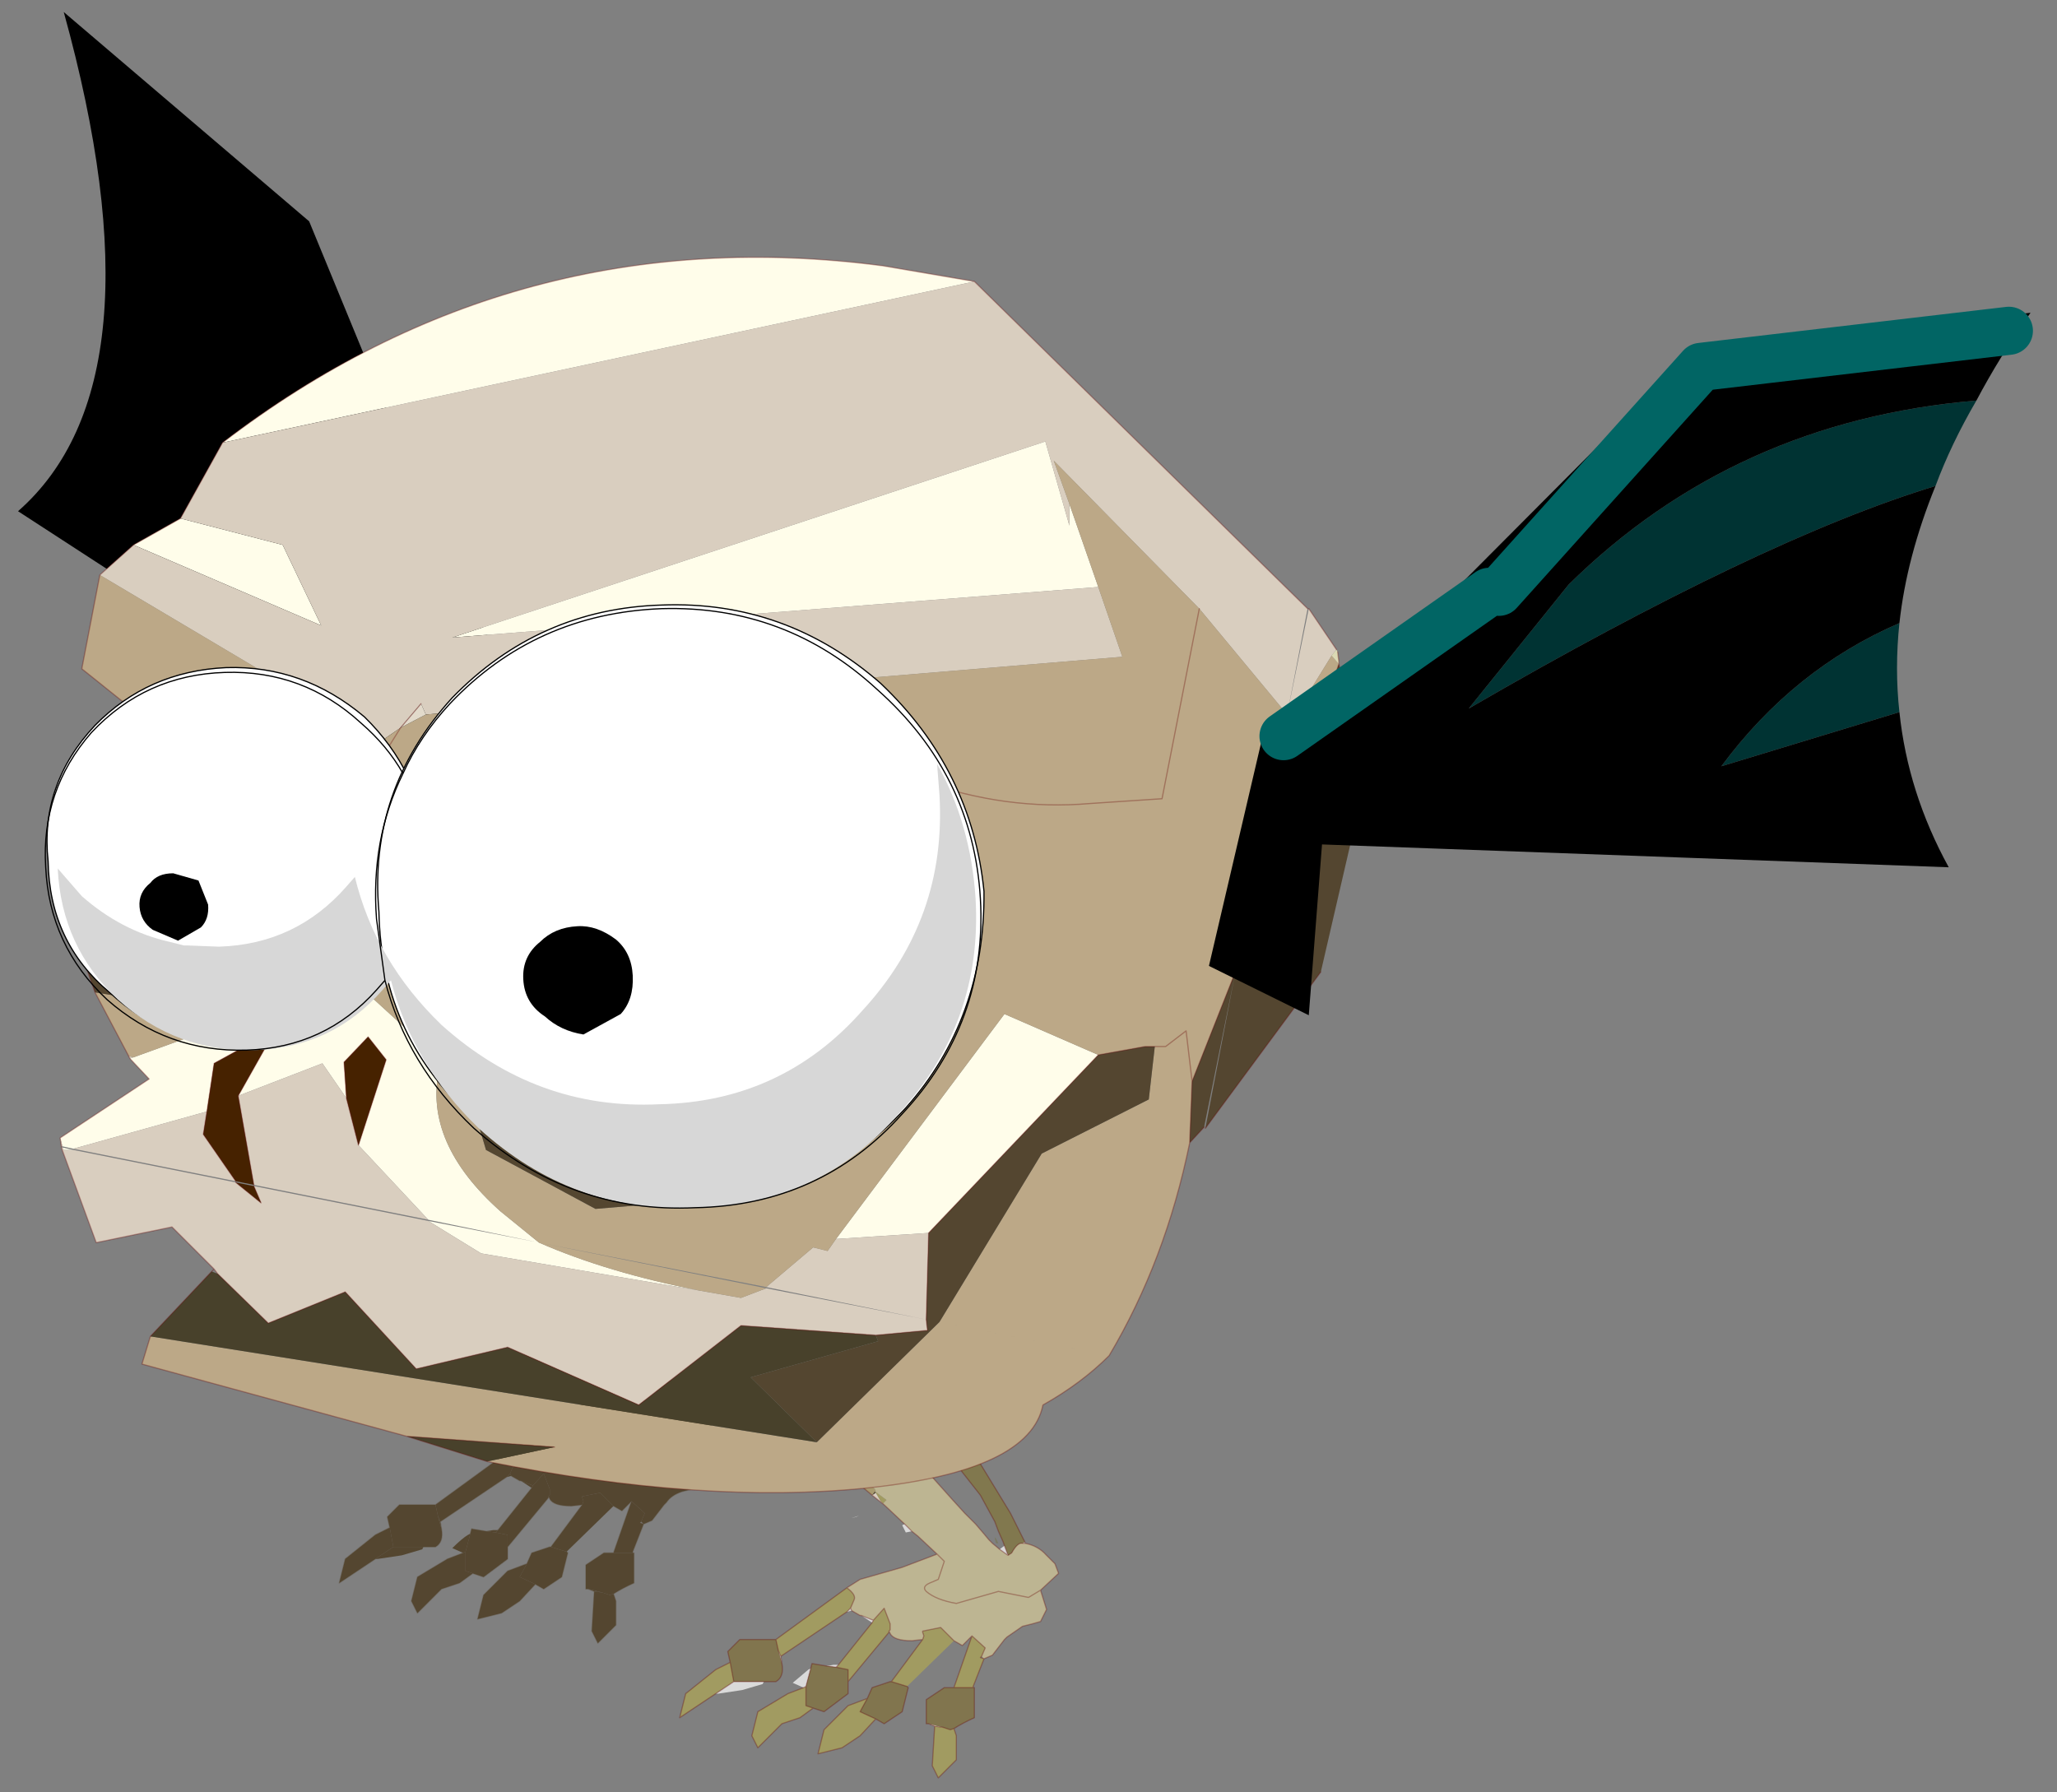 <svg width="171" height="149" xmlns="http://www.w3.org/2000/svg" xmlns:xlink="http://www.w3.org/1999/xlink">
 <rect width="100%" height="100%" fill="#808080" stroke="none"/>
 <defs>
  <g transform="matrix(1,0,0,1,192.55,294) " id="shape0">
   <path id="svg_1" stroke-opacity="0" stroke-linejoin="round" stroke-linecap="round" stroke="#ff00ff" fill="none" d="m187.95,-293.5l0,380l-379.95,0l-0.05,0l0,-380l380,0m-95,294.1l-189.95,0"/>
   <path id="svg_2" stroke-opacity="0" stroke-linejoin="round" stroke-linecap="round" stroke="#ff00ff" fill="none" d="m187.95,-293.5l-190,190l190,190m-380,-380l190,190l-189.95,190"/>
  </g>
  <g id="shape1">
   <path id="svg_3" fill-rule="evenodd" fill="#000000" d="m1.9,0l10.2,8.7l6.4,15.55l3.9,6.35l-0.15,9.55l-3.5,-0.5l0.95,-6.1l-19.7,-12.8q6.15,-5.4 1.9,-20.75"/>
   <path id="svg_4" fill-rule="evenodd" fill="#a89a6f" d="m35.5,61.65l-1.5,-1.25l-0.15,-0.15l1.5,0q-0.45,0.25 0.3,1.2l-0.15,0.2m1.05,-1.4l0.95,0l0.05,0.05l-0.15,0.15l-0.85,-0.2"/>
   <path id="svg_5" fill-rule="evenodd" fill="#a19b61" d="m40.15,68.45l-0.45,1.15l0,0.05l-0.8,0l0.75,-2.15l0.55,0.5l-0.15,0.35l-0.05,0.05l0.15,0.05m-1.25,2.9l0.1,0.3l0,1l-0.75,0.75l-0.25,-0.5l0.1,-1.65l0.35,0.05l0.3,0.1l0.15,-0.05m0,-3.65l-1.95,1.9l-0.65,-0.2l1.3,-1.75l0.05,-0.15l-0.05,-0.15l0,-0.05l0.75,-0.15l0.55,0.55m-3.25,3.25l-0.65,0.7l-0.75,0.5l-1,0.25l0.25,-1l1,-1l0.8,-0.3l-0.3,0.55l0.65,0.3m0.55,-3.65l0,0.05l-1.7,2.05l0,-0.5l-0.5,-0.1l0.1,-0.1l1.4,-1.75l0.05,-0.1l0.45,-0.5l0.25,0.65l0,0.25l-0.05,0.05m-3.15,3.2l-0.55,0.4l-0.75,0.25l-1,1l-0.25,-0.5l0.25,-1l1.25,-0.75l0.65,-0.25l0.1,-0.05l0,0.05l0,0.75l0.3,0.1m1.4,-4l-2.75,1.85l-0.1,-0.25l-0.1,-0.45l2.95,-2.15q0.4,0.3 0.3,0.5l-0.15,0.35l-0.15,0.15m-5.45,3.4l-1.5,1l0.25,-1l1.25,-1l0.6,-0.3l0.15,0.8l-0.75,0.5m9.2,-5.8l-0.8,-0.75l0.8,0.75l0.3,0.3l-0.3,-0.3m-2.55,-2.55l-0.05,-0.05l0.05,0l0.05,0.05l0.4,0.3l-0.15,0.15l-0.1,-0.1l-0.2,-0.35"/>
   <path id="svg_6" fill-rule="evenodd" fill="#d9cebf" d="m36,62.05l-0.5,-0.4l0.15,-0.1l0.2,0.35l0.1,0.1l0.05,0.05"/>
   <path id="svg_7" fill-rule="evenodd" fill="#bdb592" d="m35.35,60.25l1.2,0l0.85,0.2l0.25,0l0.35,0.45l0.85,0.95l0.5,0.55l0.45,0.45l0.3,0.35l0.25,0.3l0.15,0.15l0.3,0.25l0.35,0.25l0.15,-0.1q0.25,-0.45 0.45,-0.4l0.1,0q0.55,0.1 0.9,0.5l0.25,0.25l0.1,0.1l0.15,0.4l-0.75,0.7l0.25,0.8l-0.25,0.5l-0.35,0.1l-0.4,0.1l-0.65,0.45l-0.1,0.1l-0.5,0.65l-0.35,0.15l-0.1,-0.1l0.15,-0.35l-0.55,-0.5l-0.4,0.4l-0.35,-0.2l-0.55,-0.55l-0.75,0.15l0,0.05l0.05,0.15l-0.05,0.15l-0.45,0.05q-0.75,0 -0.9,-0.3l-0.05,-0.1l0.05,-0.05l0,-0.25l-0.25,-0.65l-0.45,0.5l-0.5,-0.2l-0.05,0l-0.35,-0.2l-0.05,-0.1l0.15,-0.35q0.1,-0.2 -0.3,-0.5l0.55,-0.35l1.75,-0.5l1.45,-0.55l0.3,0.3l-0.3,-0.3l-0.8,-0.75l-0.25,-0.2l-0.3,-0.3l-0.85,-0.8l-0.05,-0.05l0.15,-0.15l-0.4,-0.3l-0.05,-0.05l-0.05,0l0.05,-0.05q-0.75,-0.95 -0.3,-1.2m7.15,5.35l-0.5,0.3l-1.25,-0.25l-1.75,0.5q-0.85,-0.15 -1.25,-0.5q-0.2,-0.2 0.15,-0.35l0.35,-0.15l0.25,-0.75l-0.25,0.75l-0.35,0.15q-0.35,0.15 -0.15,0.35q0.4,0.35 1.25,0.5l1.75,-0.5l1.25,0.25l0.5,-0.3"/>
   <path id="svg_8" fill-rule="evenodd" fill="#544630" d="m35.5,61.65l0.15,-0.2l-0.05,0.05l0.05,0.05l-0.15,0.1"/>
   <path id="svg_9" fill-rule="evenodd" fill="#c5c5c5" d="m34.85,62.55l-0.2,0.05l0.3,-0.1l-0.1,0.05"/>
   <path id="svg_10" fill-rule="evenodd" fill="#81784e" d="m41,63.75l-0.05,-0.15l-0.2,-0.45l-0.15,-0.4l-0.6,-1.1l-1.1,-1.4l1,0l0.1,0.1l1.25,2.05l0.6,1.2l-0.1,0.05q-0.2,-0.05 -0.45,0.4l-0.15,0.1l-0.15,-0.4"/>
   <path id="svg_11" fill-rule="evenodd" fill="#b4a881" d="m37.55,60.3l0.1,0.15l-0.25,0l0.15,-0.15"/>
   <path id="svg_12" fill-rule="evenodd" fill="#dadada" d="m40.8,63.9l0.2,-0.15l0.15,0.4l-0.35,-0.25m1.05,-0.3l0,0.05l-0.1,0l0.1,-0.05m-9.2,6.05l-0.45,-0.2l0.65,-0.55l0.1,-0.05l-0.2,0.75l0,0.05l0,-0.05l-0.1,0.05m0.95,-0.9l0.3,-0.05l0.2,0l-0.1,0.1l-0.4,-0.05m1.9,-1.8l-0.45,-0.3l0.5,0.2l-0.05,0.1m-0.85,-0.5l-0.2,0.05l0.15,-0.15l0.05,0.1m-3.65,2.95l-0.05,0.1l-0.85,0.25l-1,0.15l-0.1,0l0.75,-0.5l0.05,0l1.2,0m6.15,-6.25l-0.25,0.05l-0.15,-0.3l0.1,-0.05l0.3,0.3m-7.4,6.25l0.05,0l-0.05,0"/>
   <path id="svg_13" fill-rule="evenodd" fill-opacity="0.231" fill="#666600" d="m40.6,63.4l0.05,0.05l0.1,0.2l-0.1,0l-0.05,-0.2l0,-0.05"/>
   <path id="svg_14" fill-rule="evenodd" fill="#e2dacb" d="m38.1,71.25l-0.25,-0.1l0.6,0.15l-0.35,-0.05m-6.4,-2.9l0.05,0.3l-0.15,-0.55l0.1,0.25m9.45,-4.2l0.15,-0.1l-0.15,0.1"/>
   <path id="svg_15" fill-rule="evenodd" fill="#81754e" d="m39.7,69.65l0.05,0l0,1.25q-0.45,0.2 -0.85,0.45l-0.15,0.05l-0.3,-0.1l-0.6,-0.15l-0.1,0l0,-1l0.75,-0.5l0.4,0l0.8,0m-2.75,-0.05l0.05,0.05l-0.25,1l-0.75,0.5l-0.35,-0.2l-0.65,-0.3l0.3,-0.55l0.2,-0.45l0.75,-0.25l0.05,0l0.65,0.2m-2.45,-0.2l0,0.5l-1,0.75l-0.45,-0.15l-0.3,-0.1l0,-0.75l0,-0.05l0.2,-0.75l0.05,-0.2l0.6,0.1l0.4,0.05l0.5,0.1l0,0.5m-2.75,-0.75q0.1,0.55 -0.25,0.75l-0.5,0l-1.2,0l-0.05,0l-0.15,-0.8l-0.1,-0.45l0.5,-0.5l1.5,0l0.1,0.45l0.15,0.55"/>
   <path id="svg_16" stroke-width="0.05" stroke-opacity="0.322" stroke-linejoin="round" stroke-linecap="round" stroke="#660000" fill="none" d="m35.5,61.65l-1.5,-1.25l-0.15,-0.15m3.65,0l0.05,0.05l0.1,0.15l0.35,0.45l0.85,0.95l0.5,0.55l0.45,0.45l0.3,0.35l0.25,0.3l0.15,0.15l0.3,0.25m0.2,-0.15l-0.05,-0.15l-0.2,-0.45l-0.15,-0.4l-0.6,-1.1l-1.1,-1.4m1,0l0.1,0.1l1.25,2.05l0.6,1.2l0,0.05q0.55,0.1 0.9,0.5l0.25,0.25l0.1,0.1l0.15,0.4l-0.75,0.7l0.25,0.8l-0.25,0.5l-0.35,0.1l-0.4,0.1l-0.65,0.45l-0.1,0.1l-0.5,0.65l-0.35,0.15l-0.45,1.15l0,0.05l0.05,0l0,1.25q-0.45,0.2 -0.85,0.45l0.1,0.3l0,1l-0.75,0.75l-0.25,-0.5l0.1,-1.65l-0.25,-0.1l-0.1,0l0,-1l0.75,-0.5l0.4,0l0.75,-2.15l-0.4,0.4l-0.35,-0.2l-0.55,-0.55l-0.75,0.15l0,0.05l0.05,0.15l-0.05,0.15l-0.45,0.05q-0.75,0 -0.9,-0.3l-0.05,-0.1l0,0.05l-1.7,2.05l0,0.5l-1,0.75l-0.45,-0.15l-0.55,0.4l-0.75,0.25l-1,1l-0.25,-0.5l0.25,-1l1.25,-0.75l0.65,-0.25m4.3,-0.05l0.05,0.05l-0.25,1l-0.75,0.5l-0.35,-0.2l-0.65,0.7l-0.75,0.5l-1,0.25l0.25,-1l1,-1l0.8,-0.3l0.2,-0.45l0.75,-0.25l0.05,0l1.3,-1.75m-4.65,1.2l0.05,-0.2l0.6,0.1m0.5,-0.05l1.4,-1.75l0.05,-0.1l-0.5,-0.2l-0.05,0l-0.35,-0.2l-0.05,-0.1l0.15,-0.35q0.1,-0.2 -0.3,-0.5l0.55,-0.35l1.75,-0.5l1.45,-0.55l-0.8,-0.75l-0.25,-0.2l-0.3,-0.3l-0.85,-0.8l-0.5,-0.4m-1.05,4.85l-2.75,1.85l0.05,0.3q0.1,0.55 -0.25,0.75l-0.5,0m-2,0.5l-1.5,1l0.25,-1l1.25,-1l0.6,-0.3l-0.1,-0.45l0.5,-0.5l1.5,0l2.95,-2.15m4.05,-1.1l-0.3,-0.3m3.1,-0.05q0.25,-0.45 0.45,-0.4l0.1,0m-0.55,0.4l-0.15,0.1l-0.35,-0.25m0.35,0.25l-0.15,-0.4m-9.4,4.35l-0.1,-0.45m-1.75,1.75l-0.15,-0.8m0.2,0.8l-0.05,0l-0.75,0.5m0.75,-0.5l0.05,0l1.2,0m7.5,-5l-0.25,0.75l-0.35,0.15q-0.35,0.15 -0.15,0.35q0.4,0.35 1.25,0.5l1.75,-0.5l1.25,0.25l0.5,-0.3m-6.95,1.25l0.45,-0.5l0.25,0.65l0,0.25l-0.05,0.05m0.75,2.3l-0.65,-0.2m3.85,-0.95l-0.15,-0.05l0.05,-0.05l0.15,-0.35l-0.55,-0.5m0.05,2.15l-0.8,0m-4.3,-3.3l-0.15,0.15m-2.75,1.85l-0.1,-0.25m1.15,1.55l0,-0.05l-0.1,0.05m0.1,-0.05l0.2,-0.75m1.05,-0.05l0.1,-0.1m0.4,0.7l0,-0.5l-0.5,-0.1l-0.4,-0.05m1.7,1.35l-0.3,0.55l0.65,0.3m-2.9,-1.3l0,0.75l0.3,0.1m5.85,0.85l-0.15,0.05l-0.3,-0.1l-0.35,-0.05"/>
  </g>
  <g id="shape2">
   <path id="svg_17" fill-rule="evenodd" fill="#544630" d="m8,1.4l-1.5,-1.25l-0.15,-0.15l1.5,0q-0.45,0.25 0.3,1.2l-0.15,0.2m1.05,-1.4l0.95,0l0.05,0.05l-0.15,0.15l-0.85,-0.2"/>
   <path id="svg_18" fill-rule="evenodd" fill="#544630" d="m12.65,8.2l-0.45,1.15l0,0.05l-0.8,0l0.75,-2.15l0.55,0.5l-0.15,0.35l-0.05,0.05l0.15,0.05m-1.25,2.9l0.1,0.3l0,1l-0.75,0.75l-0.25,-0.5l0.1,-1.65l0.35,0.05l0.3,0.1l0.15,-0.05m0,-3.65l-1.95,1.9l-0.65,-0.2l1.3,-1.75l0.05,-0.15l-0.05,-0.15l0,-0.05l0.75,-0.15l0.55,0.55m-3.25,3.25l-0.65,0.7l-0.75,0.5l-1,0.25l0.25,-1l1,-1l0.8,-0.3l-0.3,0.55l0.65,0.3m0.55,-3.65l0,0.05l-1.7,2.05l0,-0.5l-0.5,-0.1l0.1,-0.1l1.4,-1.75l0.05,-0.1l0.45,-0.5l0.25,0.65l0,0.25l-0.05,0.05m-3.15,3.2l-0.55,0.4l-0.75,0.25l-1,1l-0.25,-0.5l0.25,-1l1.25,-0.75l0.65,-0.25l0.1,-0.05l0,0.05l0,0.75l0.3,0.1m1.4,-4l-2.75,1.85l-0.1,-0.25l-0.1,-0.45l2.95,-2.15q0.4,0.3 0.3,0.5l-0.15,0.35l-0.15,0.15m-5.45,3.4l-1.5,1l0.25,-1l1.25,-1l0.6,-0.3l0.15,0.8l-0.75,0.5m9.2,-5.8l-0.8,-0.75l0.8,0.75l0.3,0.3l-0.3,-0.3m-2.25,-2.1l-0.1,-0.1l-0.2,-0.35l-0.05,-0.05l0.05,0l0.05,0.05l0.4,0.3l-0.15,0.15"/>
   <path id="svg_19" fill-rule="evenodd" fill="#544630" d="m8.5,1.8l-0.5,-0.4l0.15,-0.1l0.2,0.35l0.1,0.1l0.05,0.05"/>
   <path id="svg_20" fill-rule="evenodd" fill="#544630" d="m7.85,0l1.2,0l0.85,0.2l0.25,0l0.35,0.45l0.85,0.95l0.5,0.55l0.45,0.45l0.3,0.35l0.25,0.3l0.15,0.15l0.3,0.25l0.35,0.25l0.15,-0.1q0.25,-0.45 0.45,-0.4l0.1,0q0.55,0.1 0.9,0.5l0.25,0.25l0.1,0.1l0.15,0.4l-0.75,0.7l0.25,0.8l-0.25,0.5l-0.35,0.1l-0.4,0.1q-0.45,0.15 -0.65,0.45l-0.1,0.1l-0.5,0.65l-0.35,0.15l-0.1,-0.1l0.15,-0.35l-0.55,-0.5l-0.4,0.4l-0.35,-0.2l-0.55,-0.55l-0.75,0.15l0,0.05l0.05,0.15l-0.05,0.15l-0.45,0.05q-0.75,0 -0.9,-0.3l-0.05,-0.1l0.05,-0.05l0,-0.25l-0.25,-0.65l-0.45,0.5l-0.5,-0.2l-0.05,0l-0.35,-0.2l-0.05,-0.1l0.15,-0.35q0.1,-0.2 -0.3,-0.5l0.55,-0.35l1.75,-0.5l1.45,-0.55l0.3,0.3l-0.3,-0.3l-0.8,-0.75l-0.25,-0.2l-0.3,-0.3l-0.85,-0.8l-0.05,-0.05l0.15,-0.15l-0.4,-0.3l-0.05,-0.05l-0.05,0l0.05,-0.05q-0.75,-0.95 -0.3,-1.2m7.15,5.35l-0.5,0.3l-1.25,-0.25l-1.75,0.5q-0.85,-0.15 -1.25,-0.5q-0.2,-0.2 0.15,-0.35l0.35,-0.15l0.25,-0.75l-0.25,0.75l-0.35,0.15q-0.35,0.15 -0.15,0.35q0.4,0.35 1.25,0.5l1.75,-0.5l1.25,0.25l0.5,-0.3"/>
   <path id="svg_21" fill-rule="evenodd" fill="#544630" d="m8,1.4l0.15,-0.2l-0.05,0.05l0.05,0.05l-0.15,0.1"/>
   <path id="svg_22" fill-rule="evenodd" fill="#544630" d="m7.35,2.3l-0.2,0.05l0.3,-0.1l-0.1,0.05"/>
   <path id="svg_23" fill-rule="evenodd" fill="#544630" d="m13.5,3.5l-0.05,-0.15l-0.2,-0.45l-0.15,-0.4l-0.6,-1.1l-1.1,-1.4l1,0l0.1,0.1l1.25,2.05l0.6,1.2l-0.1,0.05q-0.2,-0.05 -0.45,0.4l-0.15,0.1l-0.15,-0.4"/>
   <path id="svg_24" fill-rule="evenodd" fill="#544630" d="m10.05,0.05l0.1,0.15l-0.25,0l0.15,-0.15"/>
   <path id="svg_25" fill-rule="evenodd" fill="#544630" d="m13.3,3.65l0.2,-0.15l0.15,0.4l-0.35,-0.25m1.05,-0.3l0,0.05l-0.1,0l0.1,-0.05m-9.2,6.05l-0.45,-0.2q0.4,-0.4 0.65,-0.55l0.1,-0.05l-0.2,0.75l0,0.05l0,-0.05l-0.1,0.05m0.95,-0.9l0.3,-0.05l0.2,0l-0.1,0.1l-0.4,-0.05m1.9,-1.8l-0.45,-0.3l0.5,0.2l-0.05,0.1m-0.85,-0.5l-0.2,0.05l0.15,-0.15l0.05,0.1m-3.65,2.95l-0.05,0.1l-0.85,0.25l-1,0.15l-0.1,0l0.75,-0.5l0.05,0l1.2,0m6.15,-6.25l-0.25,0.05l-0.15,-0.3l0.1,-0.05l0.3,0.3m-7.4,6.25l0.05,0l-0.05,0"/>
   <path id="svg_26" fill-rule="evenodd" fill-opacity="0.231" fill="#544630" d="m13.1,3.15l0.05,0.05l0.1,0.2l-0.1,0l-0.05,-0.2l0,-0.05"/>
   <path id="svg_27" fill-rule="evenodd" fill="#544630" d="m10.6,11l-0.25,-0.1l0.6,0.15l-0.35,-0.05m-6.4,-2.9l0.05,0.3l-0.15,-0.55l0.1,0.25m9.6,-4.3l-0.15,0.1l0.15,-0.1"/>
   <path id="svg_28" fill-rule="evenodd" fill="#544630" d="m12.2,9.4l0.05,0l0,1.25q-0.45,0.2 -0.85,0.45l-0.15,0.05l-0.3,-0.1l-0.6,-0.15l-0.1,0l0,-1l0.75,-0.5l0.4,0l0.8,0m-2.75,-0.05l0.05,0.05l-0.25,1l-0.75,0.5l-0.35,-0.2l-0.65,-0.3l0.3,-0.55l0.2,-0.45l0.75,-0.25l0.05,0l0.65,0.2m-2.45,-0.2l0,0.5l-1,0.75l-0.45,-0.15l-0.3,-0.1l0,-0.75l0,-0.05l0.2,-0.75l0.05,-0.2l0.6,0.1l0.4,0.05l0.5,0.1l0,0.5m-2.75,-0.75q0.1,0.55 -0.25,0.75l-0.5,0l-1.2,0l-0.05,0l-0.15,-0.8l-0.1,-0.45l0.5,-0.5l1.5,0l0.1,0.45l0.15,0.55"/>
   <path id="svg_29" stroke-width="0.05" stroke-opacity="0.322" stroke-linejoin="round" stroke-linecap="round" stroke="#544630" fill="none" d="m8,1.4l-1.5,-1.25l-0.15,-0.15m3.65,0l0.05,0.05l0.1,0.15l0.35,0.45l0.85,0.95l0.5,0.55l0.45,0.45l0.3,0.35l0.25,0.3l0.15,0.15l0.3,0.25m0.2,-0.15l-0.05,-0.15l-0.2,-0.45l-0.15,-0.4l-0.6,-1.1l-1.1,-1.4m1,0l0.1,0.1l1.25,2.05l0.6,1.2l0,0.05q0.55,0.1 0.9,0.5l0.25,0.25l0.1,0.1l0.15,0.4l-0.75,0.7l0.25,0.8l-0.25,0.5l-0.35,0.1l-0.4,0.1q-0.45,0.15 -0.65,0.45l-0.1,0.1l-0.5,0.65l-0.35,0.15l-0.45,1.15l0,0.05l0.05,0l0,1.25q-0.45,0.2 -0.85,0.45l0.1,0.3l0,1l-0.75,0.75l-0.25,-0.5l0.1,-1.65l-0.25,-0.1l-0.1,0l0,-1l0.75,-0.5l0.4,0l0.75,-2.15l-0.4,0.4l-0.35,-0.2l-0.55,-0.55l-0.75,0.15l0,0.05l0.05,0.15l-0.05,0.15l-0.45,0.05q-0.75,0 -0.9,-0.3l-0.05,-0.1l0,0.05l-1.7,2.05l0,0.5l-1,0.75l-0.45,-0.15l-0.55,0.4l-0.75,0.25l-1,1l-0.25,-0.5l0.25,-1l1.25,-0.75l0.65,-0.25l0.1,-0.05l0.2,-0.75l0.05,-0.2l0.6,0.1m3.35,0.85l0.05,0.05l-0.25,1l-0.75,0.5l-0.35,-0.2l-0.65,0.7l-0.75,0.5l-1,0.25l0.25,-1l1,-1l0.8,-0.3l0.2,-0.45l0.75,-0.25l0.05,0l1.3,-1.75m-3.5,1.05l1.4,-1.75l0.05,-0.1l0.45,-0.5l0.25,0.65l0,0.25l-0.05,0.05m-1.15,-0.65l-0.05,0l-0.35,-0.2l-0.05,-0.1l0.15,-0.35q0.1,-0.2 -0.3,-0.5l0.55,-0.35l1.75,-0.5l1.45,-0.55l-0.8,-0.75l-0.25,-0.2l-0.3,-0.3l-0.85,-0.8l-0.5,-0.4m-1.05,4.85l-2.75,1.85l0.05,0.3q0.1,0.55 -0.25,0.75l-0.5,0m-2,0.5l-1.5,1l0.25,-1l1.25,-1l0.6,-0.3l-0.1,-0.45l0.5,-0.5l1.5,0l2.95,-2.15m4.05,-1.1l-0.3,-0.3m2.95,0.05l-0.15,-0.4m0.15,0.4l-0.35,-0.25m0.5,0.15l-0.15,0.1m0.15,-0.1q0.25,-0.45 0.45,-0.4l0.1,0m-10.25,4.45l-0.1,-0.45m-1.75,1.75l0.05,0l1.2,0m-1.2,0l-0.05,0l-0.75,0.5m0.75,-0.5l-0.15,-0.8m8.9,-4.2l-0.25,0.75l-0.35,0.15q-0.35,0.15 -0.15,0.35q0.4,0.35 1.25,0.5l1.75,-0.5l1.25,0.25l0.5,-0.3m-5.55,4l-0.65,-0.2m3.85,-0.95l-0.15,-0.05l0.05,-0.05l0.15,-0.35l-0.55,-0.5m0.05,2.15l-0.8,0m-4.3,-3.3l-0.15,0.15m1.1,0.35l-0.5,-0.2m-3.35,1.7l-0.1,-0.25m1.15,1.55l0,-0.05m1.75,-0.2l0,-0.5l-0.5,-0.1l-0.4,-0.05m0.4,0.05l0.1,-0.1m1.2,1.4l-0.3,0.55l0.65,0.3m-2.9,-1.3l0,0.75l0.3,0.1m5.4,0.8l-0.35,-0.05m0.8,0.1l-0.15,0.05l-0.3,-0.1"/>
  </g>
  <g transform="matrix(1,0,0,1,-1.15,-10.2) " id="shape3">
   <path id="svg_30" fill-rule="evenodd" fill="#fffdea" d="m39.75,11.2l-31.25,6.7q12.2,-9.35 27.45,-7.35l3.8,0.65m-33,9.85l4.25,1.1l1.6,3.35l-7.8,-3.35l1.95,-1.1m38.15,2.85l-26.85,2.1l24.65,-8.15l1,3.5l0,-0.9l1.2,3.45m-30.7,16.6l2.35,2.15l0.95,1.3q-0.65,3.05 2.55,5.9l1.6,1.3l-4.6,-0.95l-2.9,-3.1l1.15,-3.55l-0.75,-0.95l-1,1.05l0.1,1.5l-1,-1.45l-3.5,1.35l1.55,-2.75l-2.55,1.4l-0.3,2l-5.55,1.55l-0.45,-0.1l-0.1,-0.35l3.7,-2.45l-0.8,-0.85l0.15,-0.05l3.3,-1.2l-0.65,0.2l1.85,-0.7l4.45,-1.7l0.45,0.45m19.8,10.5l7,-9.35l3.9,1.7l-7.05,7.4l-3.85,0.25m-31.7,-3.7l-0.4,0l-0.05,-0.1l0.45,0.1m26.05,5.85l-9.1,-1.55l-2.2,-1.35l4.6,0.9q2.85,1.25 6.7,2"/>
   <path id="svg_31" fill-rule="evenodd" fill="#d9cebf" d="m52.75,29.2l-3.65,-4.4l-6.05,-6.15l0.65,1.8l0,0.9l-1,-3.5l-24.65,8.15l26.85,-2.1l1,2.9l-28.95,2.4l-0.2,-0.45l-0.85,1l-3.05,2.1l0.4,-2.6l-9.85,-5.85l1.4,-1.25l7.8,3.35l-1.6,-3.35l-4.25,-1.1l1.75,-3.15l31.25,-6.7l13.85,13.6l-0.85,4.4l0.9,-4.4l1.15,1.7l-0.2,0.25l-1.7,2.75l-0.15,-0.3m-36.2,13.45l0.65,0.15l0.3,1.15l-0.95,-1.3m14.55,10.35l1.95,-1.65l0.6,0.15l0.35,-0.5l3.85,-0.25l-0.1,3.6l0.05,0.45l-2.15,0.2l-5.6,-0.4l-4.25,3.3l-5.45,-2.4l-3.8,0.9l-2.95,-3.2l-3.2,1.3l-2.1,-2.05l-0.15,-0.2l-1.75,-1.75l-3.15,0.65l-1.45,-3.95l0.05,0l0.05,0.1l0.4,0l6.75,1.35l1.05,0.85l-0.3,-0.7l7.25,1.45l2.2,1.35l9.1,1.55l1.7,0.3l1.05,-0.4l6.65,1.3l-6.65,-1.35m15.75,-10l0.85,0l-0.45,0l-0.4,0m-42.25,0.4l0.2,0.05l-0.15,0.05l-0.05,-0.1m7.75,-6.9l1,2.85l-1.35,0.5l0.35,-3.35m-3.2,8.55l3.5,-1.35l1,1.45l0.5,1.95l2.9,3.1l-7.25,-1.45l-0.65,-3.7m-1.3,0.65l-0.15,0.95l1.35,1.95l-6.75,-1.35l5.55,-1.55m-6.1,1.1l0.1,0.35l-0.05,0l-0.05,-0.35"/>
   <path id="svg_32" fill-rule="evenodd" fill="#bca887" d="m43.7,20.45l-0.65,-1.8l6.05,6.15l3.65,4.4l-2.15,10.7l-1.8,4.55l-0.25,-2.1l-0.85,0.65l0.85,-0.65l0.25,2.1l-0.1,2.55q-1,4.9 -3.35,8.85l-7.05,-1.4l4.25,-7l4.45,-2.25l0.25,-2.2l0.45,0l-0.85,0l-1.95,0.35l-3.9,-1.7l-7,9.35l-0.35,0.5l-0.6,-0.15l-1.95,1.65l-9.45,-1.85l-1.6,-1.3q-3.2,-2.85 -2.55,-5.9l-0.3,-1.15l-0.65,-0.15l-2.35,-2.15q0.4,-2.1 -0.45,-3.8q-0.85,-1.75 -2.45,-2.1l0,-0.5l0,0.5l-0.2,0.65l0.2,-1.15l-0.05,-0.15l-0.1,-0.4q0.3,-1.55 -1.5,-3.05q-1.8,-1.5 -4.65,-2.05l-0.4,0.15l-0.2,0.1l-1.75,-1.4l0.75,-3.9l9.85,5.85l-0.4,2.6l3.05,-2.1l-0.5,0.8q-1.45,3.15 1.85,4.6q-3.3,-1.45 -1.85,-4.6l0.5,-0.8l1.05,-0.55l28.95,-2.4l-1,-2.9l-1.2,-3.45m-38.9,23l-0.2,-0.05l-1.4,-2.65l6.1,1l-1.85,0.7l0.65,-0.2l-3.3,1.2m26.3,9.6l-1.05,0.4l-1.7,-0.3q-3.85,-0.75 -6.7,-2l9.45,1.9m-25.6,2l27.7,4.4l5.1,-5l7.05,1.4q-1.15,1.15 -2.75,2.05q-0.55,2.75 -7.3,3.45q-6.8,0.7 -15.8,-1.1l2.8,-0.6l-6.15,-0.45l-11,-3l0.35,-1.15m45.1,-15.15l2.15,-10.7l0.15,0.3l1.7,-2.75l0.3,0.35l-4.3,12.8m-13.05,-7.95q3.5,1.25 7,0.95l3,-0.2l1.55,-7.9l-1.55,7.9l-3,0.2q-3.5,0.3 -7,-0.95l-0.2,-0.1l-0.15,-0.05l-0.85,-0.3l-3.25,-1.15q-6.25,1 -12.1,3.3l-2.2,0.9l-1.05,0.55l-0.5,0.05l-0.15,0.75l-0.05,3.3l2.4,8.1l4.55,2.45l6.5,-0.55l5.95,-7.2l0.35,-0.45l2.5,-3l-1.1,-3.8l-0.65,-2.8"/>
   <path id="svg_33" fill-rule="evenodd" fill="#211e14" d="m4.6,28.6l0.4,-0.15l6.15,5.1l0.1,0.4l0.05,0.15l-0.2,1.15l-0.6,1.15q-5,7.6 -7.8,-2.05l-0.05,-0.2l2.05,-5.25l-0.1,-0.3m32.95,3.35l0.65,2.8l-1.4,6.8l-0.35,0.45l-10.8,4.8l-6.1,-2.4l-2.5,-5.2l0.05,-3.3l0.65,-0.8l1.05,-0.55l17.55,-3.05l0.85,0.3l0.15,0.05l0.2,0.1"/>
   <path id="svg_34" fill-rule="evenodd" fill="#544630" d="m5,28.45q2.85,0.55 4.65,2.05q1.8,1.5 1.5,3.05l-6.15,-5.1m6.3,6.15q1.6,0.35 2.45,2.1q0.85,1.7 0.45,3.8l-0.45,-0.45l-4.45,1.7l-6.1,-1l-1.65,-4.7l0.85,-1.65l0.3,-0.05q2.8,9.65 7.8,2.05l0.6,-1.15l0.2,-0.65m33.6,8.75l1.95,-0.35l0.4,0l-0.25,2.2l-4.45,2.25l-4.25,7l-5.1,5l-2.75,-2.7l5.3,-1.5l-0.1,-0.25l2.15,-0.2l-0.05,-0.45l0.55,0.1l-0.55,-0.1l0.1,-3.6l7.05,-7.4m3.9,1.1l1.8,-4.55l4.3,-12.8l0.95,5.45l-1.7,7.35l-4.8,6.5l1.25,-6.5l-1.3,6.45l-0.6,0.65l0.1,-2.55m-36.45,-7.95l-0.35,3.35l1.35,-0.5l-1,-2.85m25.85,-1.75l1.1,3.8l-2.5,3l1.4,-6.8m-1.75,7.25l-5.95,7.2l-6.5,0.55l-4.55,-2.45l-2.4,-8.1l2.5,5.2l6.1,2.4l10.8,-4.8m-19.35,-6.1l0.15,-0.75l0.5,-0.05l-0.65,0.8m1.7,-1.35l2.2,-0.9q5.85,-2.3 12.1,-3.3l3.25,1.15l-17.55,3.05"/>
   <path id="svg_35" fill-rule="evenodd" fill="#462200" d="m7.85,45.7l0.3,-2l2.55,-1.4l-1.55,2.75l0.65,3.7l-0.75,-0.15l-1.35,-1.95l0.15,-0.95m5.8,-0.55l-0.1,-1.5l1,-1.05l0.75,0.95l-1.15,3.55l-0.5,-1.95m-3.85,3.65l0.3,0.7l-1.05,-0.85l0.75,0.15"/>
   <path id="svg_36" fill-rule="evenodd" fill="#48412b" d="m8.3,52.45l2.1,2.05l3.2,-1.3l2.95,3.2l3.8,-0.9l5.45,2.4l4.25,-3.3l5.6,0.4l0.1,0.25l-5.3,1.5l2.75,2.7l-27.7,-4.4l2.55,-2.7l0.25,0.1m14,7.2l-2.8,0.6l-3.35,-1.05l6.15,0.45"/>
   <path id="svg_37" fill-rule="evenodd" fill="#dbd9b4" d="m54.8,26.5l0.05,0.1l0.05,0.4l0,0.1l-0.3,-0.35l0.2,-0.25"/>
   <path id="svg_38" fill-rule="evenodd" fill="#e2dacb" d="m15.9,29.75l0.85,-1l0.2,0.45l-1.05,0.55m39,-2.7l0,0.05l0,-0.05"/>
   <path id="svg_39" stroke-width="0.05" stroke-opacity="0.322" stroke-linejoin="round" stroke-linecap="round" stroke="#660000" fill="none" d="m53.6,24.8l-13.85,-13.6m-31.25,6.7l-1.75,3.15m-1.95,1.1l-1.4,1.25m12.5,6.35l0.85,-1m-8.25,-10.85q12.2,-9.35 27.45,-7.35l3.8,0.65m-22.5,23.95q-3.3,-1.45 -1.85,-4.6l0.5,-0.8m-11.3,-1.15l0.4,-0.15q2.85,0.55 4.65,2.05q1.8,1.5 1.5,3.05m0.1,0.4l0.05,0.15l0,0.5m33.6,8.75l1.95,-0.35l0.4,0l0.45,0l0.85,-0.65l0.25,2.1l1.8,-4.55l4.3,-12.8l0.95,5.45m-51.25,-3.95l-0.2,0.1l0.3,0.2m-0.3,-0.2l-1.75,-1.4l0.75,-3.9m-1,11l0.25,-0.25l2.05,-5.25m-1.5,11.85l-1.65,-4.7l0.85,-1.65m0.3,-0.05l-0.05,-0.2m0.55,6.6l1.4,2.65l0.05,0.1m-2.9,3.3l3.7,-2.45l-0.8,-0.85m-1.95,-9.15q2.8,9.65 7.8,2.05l0.6,-1.15l0.2,-0.65m-3.45,11.1l0.3,-2l2.55,-1.4l-1.55,2.75m4.5,0.1l-0.1,-1.5l1,-1.05l0.75,0.95l-1.15,3.55m-9.35,-24.95l1.95,-1.1m1.1,24.65l-0.15,0.95l1.35,1.95m0.75,0.15l-0.65,-3.7m-0.1,3.6l1.05,0.85l-0.3,-0.7m-8,-1.6l1.45,3.95l3.15,-0.65l1.75,1.75l0.15,0.2l2.1,2.05l3.2,-1.3l2.95,3.2l3.8,-0.9l5.45,2.4l4.25,-3.3l5.6,0.4l2.15,-0.2l-0.05,-0.45m-29.7,-2l0.1,-0.1m-0.1,0.1l-2.55,2.7m-3.7,-7.9l-0.05,-0.35m14.4,12.4l-11,-3l0.35,-1.15m8.15,-9.9l0.5,1.95m39.5,-22.3l1.15,1.7m0.05,0.1l0.05,0.4l0,0.05l0,0.05l0,-0.1m-0.75,12.9l-4.8,6.5m-0.25,-21.6l-1.55,7.9l-3,0.2q-3.5,0.3 -7,-0.95l0.65,2.8m-1.4,6.8l-0.35,0.45m-19.4,-2.8l0.05,-3.3l0.15,-0.75l0.5,-0.05l1.05,-0.55l2.2,-0.9q5.85,-2.3 12.1,-3.3l3.25,1.15l0.85,0.3m0.15,0.05l0.2,0.1m-0.75,9.6l1.4,-6.8m7.15,21.1q2.35,-3.95 3.35,-8.85l0.1,-2.55m-31.75,-5.25l2.5,5.2l6.1,2.4l10.8,-4.8m-14.15,17.65l-6.15,-0.45l3.35,1.05q9,1.8 15.8,1.1q6.75,-0.7 7.3,-3.45q1.6,-0.9 2.75,-2.05m3.95,-9.5l-0.6,0.65m-10.85,3.75l-0.1,3.6m7.15,-11l-7.05,7.4"/>
   <path id="svg_40" fill-rule="evenodd" fill="#ffffff" d="m3.2,29.65q2.2,-2.25 5.45,-2.4q3.2,-0.1 5.75,2.05q2.3,2.25 2.65,5.45q0.05,3.35 -2.05,5.65q-2.25,2.4 -5.45,2.5q-3.25,0.15 -5.75,-2.15q-2.5,-2.1 -2.55,-5.45q-0.35,-3.2 1.95,-5.65"/>
   <path id="svg_41" stroke-width="0.05" stroke-linejoin="round" stroke-linecap="round" stroke="#000000" fill="none" d="m3.2,29.65q-2.3,2.45 -1.95,5.65q0.05,3.35 2.55,5.45q2.5,2.3 5.75,2.15q3.2,-0.1 5.45,-2.5q2.1,-2.3 2.05,-5.65q-0.35,-3.2 -2.65,-5.45q-2.55,-2.15 -5.75,-2.05q-3.25,0.15 -5.45,2.4z"/>
   <path id="svg_42" fill-rule="evenodd" fill="#000000" d="m5.05,37.2q-0.05,-0.6 0.45,-1q0.3,-0.4 0.95,-0.4l1.05,0.3l0.4,1q0.05,0.6 -0.3,0.95l-0.95,0.55l-1.05,-0.45q-0.5,-0.35 -0.55,-0.95"/>
   <path id="svg_43" fill-rule="evenodd" fill="#ffffff" d="m18.05,28.5q3.6,-3.7 8.7,-3.85q5.15,-0.2 9.1,3.25q3.8,3.6 4.3,8.65q0.05,5.3 -3.25,9q-3.55,3.85 -8.7,4.05q-5.1,0.15 -9.1,-3.45q-4,-3.45 -4.1,-8.75q-0.45,-5.05 3.05,-8.9"/>
   <path id="svg_44" stroke-width="0.05" stroke-linejoin="round" stroke-linecap="round" stroke="#000000" fill="none" d="m18.05,28.5q-3.5,3.85 -3.05,8.9q0.1,5.3 4.1,8.75q4,3.6 9.1,3.45q5.15,-0.2 8.7,-4.05q3.3,-3.7 3.25,-9q-0.5,-5.05 -4.3,-8.65q-3.95,-3.45 -9.1,-3.25q-5.1,0.15 -8.7,3.85z"/>
   <path id="svg_45" fill-rule="evenodd" fill="#000000" d="m21,40.2q-0.05,-0.95 0.7,-1.55q0.6,-0.6 1.55,-0.65q0.8,-0.05 1.6,0.55q0.65,0.55 0.7,1.5q0.05,1 -0.5,1.6l-1.55,0.85q-0.95,-0.15 -1.6,-0.75q-0.85,-0.55 -0.9,-1.55"/>
   <path id="svg_46" fill-rule="evenodd" fill="#d7d7d7" d="m6.3,38.65l0.6,0.15l0.15,0l1.3,0.05q3.2,-0.1 5.3,-2.5l0.35,-0.4q0.85,3.5 3.6,6.15q3.95,3.55 9.05,3.3q5.1,-0.1 8.45,-3.9q3.5,-3.8 3.2,-8.95l-0.1,-1.3q1.4,2.5 1.6,5.6q0.3,5.15 -3.2,8.95q-3.3,3.8 -8.45,3.9q-5.1,0.25 -9,-3.3q-2.75,-2.65 -3.65,-6.15l-0.35,0.4q-2.1,2.4 -5.3,2.5q-3.25,0.1 -5.7,-2.1q-2.35,-2.2 -2.5,-5.45l1,1.15q1.65,1.45 3.65,1.9"/>
   <path id="svg_47" stroke-width="0.05" stroke-linejoin="round" stroke-linecap="round" stroke="#000000" fill="none" d="m3.05,29.95q-2.1,2.4 -1.9,5.6q0.15,3.25 2.55,5.5q2.5,2.2 5.8,2.1q3.25,-0.1 5.4,-2.5l0.35,-0.4l-0.35,-2.55q-0.25,-3.3 1.1,-6.05q-0.65,-1.15 -1.75,-2.1q-2.4,-2.2 -5.65,-2.1q-3.3,0.1 -5.55,2.5m12.2,10.3q0.9,3.5 3.7,6.15q4,3.55 9.2,3.3q5.2,-0.1 8.6,-3.9q3.55,-3.8 3.25,-8.95q-0.3,-5.15 -4.3,-8.7q-3.8,-3.5 -8.95,-3.35q-5.25,0.2 -8.8,3.95q-1.25,1.35 -1.95,2.9"/>
   <path id="svg_48" fill-rule="evenodd" fill="#003333" d="m81.4,16.15q-1.05,1.8 -1.7,3.55q-7.25,2.2 -19.4,9.25l4.15,-5.15q6.9,-6.8 16.95,-7.65m-3.2,9.25q-0.2,1.9 0,3.7l-7.4,2.25q3,-4.05 7.4,-5.95"/>
   <path id="svg_49" fill-rule="evenodd" fill="#000000" d="m78.2,29.1q0.35,3.35 2.05,6.45l-26.05,-0.95l-0.55,7.1l-4.15,-2.05l2.35,-10.05l6.15,-3.85l11.55,-11.6l14.1,-1.65q-1.3,1.85 -2.25,3.65q-10.05,0.85 -16.95,7.65l-4.15,5.15q12.15,-7.05 19.4,-9.25q-1.2,2.95 -1.5,5.7q-4.4,1.9 -7.4,5.95l7.4,-2.25m-16.65,-5l8.4,-9.35l12.8,-1.5l-12.8,1.5l-8.4,9.35m-8.95,6l8.55,-6l-8.55,6"/>
   <path id="svg_50" stroke-width="2" stroke-linejoin="round" stroke-linecap="round" stroke="#016564" fill="none" d="m82.75,13.25l-12.8,1.5l-8.4,9.35m-0.4,0l-8.55,6"/>
  </g>
  <g id="sprite0">
   <use id="svg_51" xlink:href="#shape4" width="102.95" height="45"/>
  </g>
  <g id="shape4">
   <path id="svg_52" fill-rule="evenodd" fill-opacity="0" fill="#ff00ff" d="m0,0l102.95,0l0,45l-102.95,0l0,-45"/>
  </g>
 </defs>
 <g>
  <title>background</title>
  <rect fill="none" id="canvas_background" height="151" width="173" y="-1" x="-1"/>
 </g>
 <g>
  <title>Layer 1</title>
  <g id="svg_53" transform="matrix(2,0,0,2,0,0) ">
   <use x="35.55" y="105.5" id="svg_54" xlink:href="#shape0" width="381" transform="matrix(1,0,0,1,-192.55,-294) " height="381"/>
   <use x="35.55" y="105.5" id="svg_55" xlink:href="#shape1" width="43.25" transform="matrix(1,0,0,1,-34.8,-105) " height="73.4"/>
   <use x="35.55" y="105.5" id="svg_56" xlink:href="#shape2" width="15.75" transform="matrix(1,0,0,1,-21.45,-50.35) " height="13.15"/>
   <use x="35.55" y="105.5" id="svg_57" xlink:href="#shape3" width="82.6" transform="matrix(1,0,0,1,-33.65,-94.8) " height="51.35"/>
   <use x="-86.598" y="-113.678" xlink:href="#sprite0" width="102.95" transform="matrix(1.807,0,0,1.654,94.8,187.3) " id="_mcMask" height="45"/>
  </g>
 </g>
</svg>